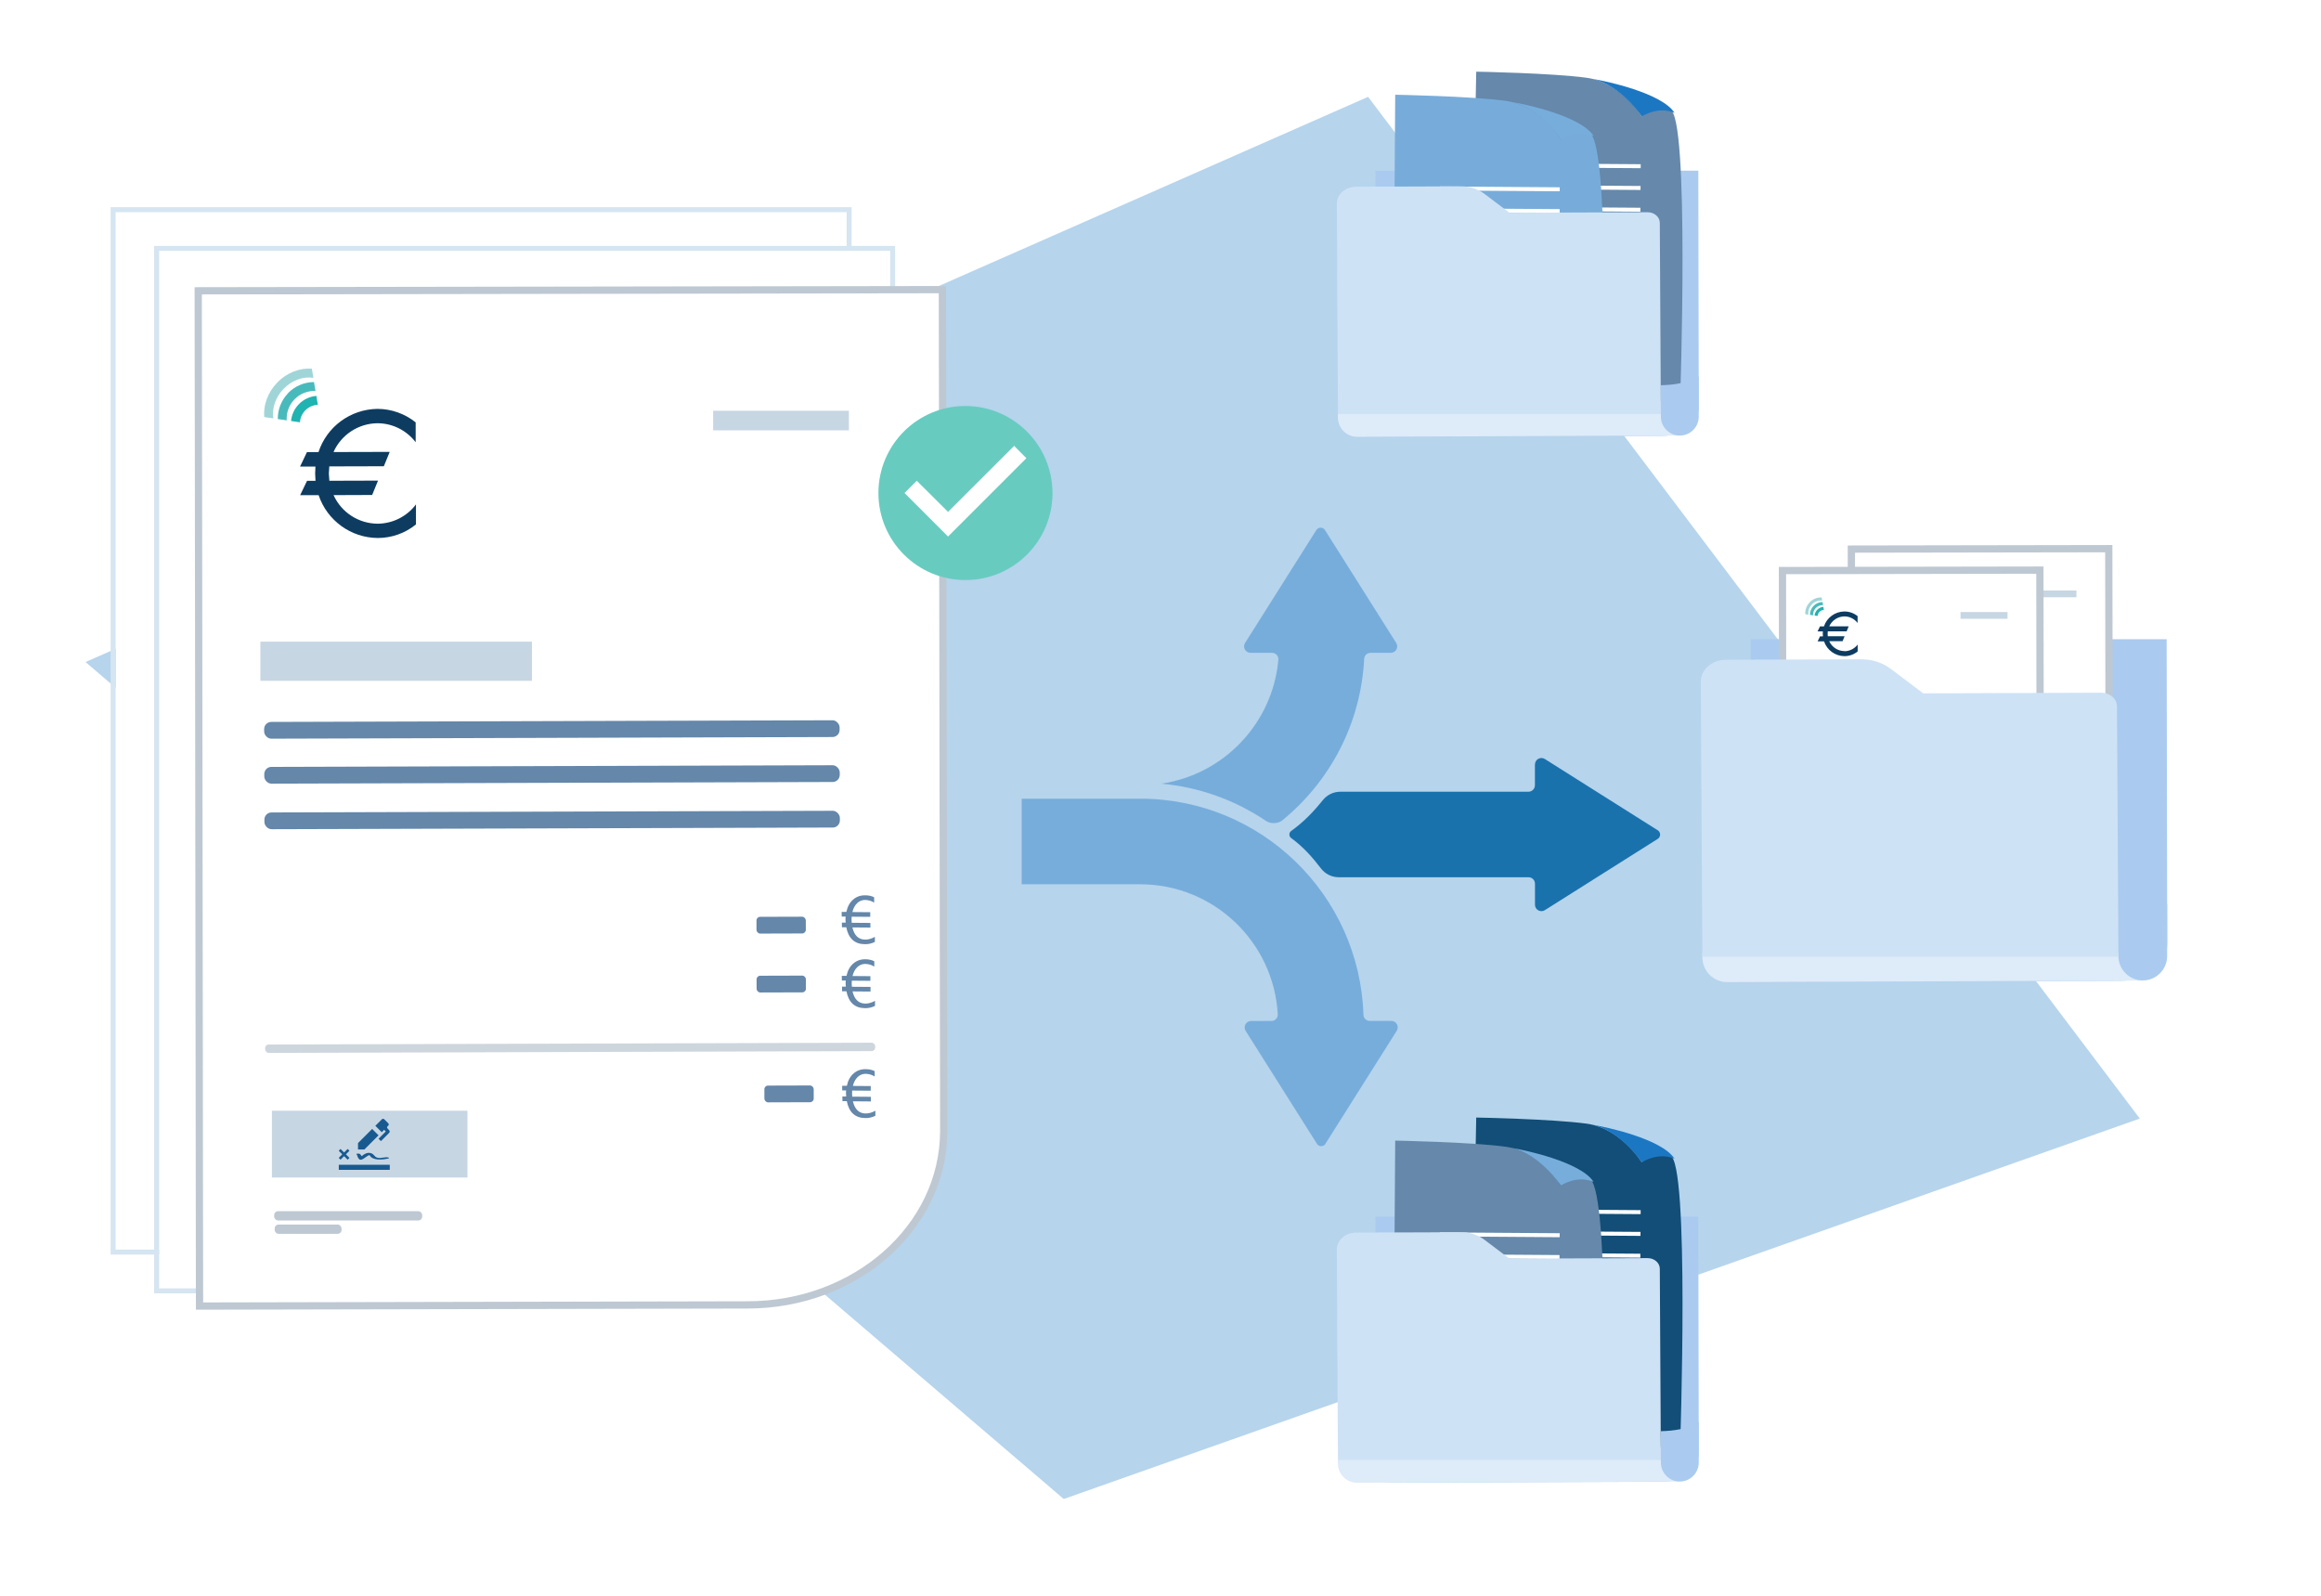 <svg xmlns="http://www.w3.org/2000/svg" xmlns:xlink="http://www.w3.org/1999/xlink" id="a" data-name="Layer 2" viewBox="0 0 320 220"><defs><clipPath id="b"><rect x="5.15" y="3.54" width="309.7" height="212.92" style="fill: none; stroke-width: 0px;"></rect></clipPath><filter id="c" data-name="drop-shadow-6" filterUnits="userSpaceOnUse"><feGaussianBlur stdDeviation="3"></feGaussianBlur></filter><filter id="e" data-name="drop-shadow-7" filterUnits="userSpaceOnUse"><feGaussianBlur stdDeviation="3"></feGaussianBlur></filter><filter id="g" data-name="drop-shadow-8" filterUnits="userSpaceOnUse"><feGaussianBlur stdDeviation="3"></feGaussianBlur></filter></defs><g style="clip-path: url(#b);"><g><polygon points="146.66 206.66 295.02 154.21 188.62 13.35 11.79 91.27 146.66 206.66" style="fill: #b6d4ec; stroke-width: 0px;"></polygon><g><path d="m182.74,157.68l9.83-15.57c.37-.59-.05-1.36-.75-1.36h-2.96c-.48,0-.87-.38-.88-.85-.54-16.55-14.13-29.81-30.82-29.79h0s0,0,0,0h-16.3v11.8h16.3s.02,0,.03,0c10.13,0,18.41,7.93,18.98,17.92.03.51-.38.93-.88.93h-2.8c-.7,0-1.12.77-.75,1.36l9.83,15.57c.27.43.91.43,1.18,0Z" style="fill: #77addb; stroke-width: 0px;"></path><path d="m176.9,113.01c6.47-5.33,10.73-13.26,11.18-22.18.02-.47.41-.83.88-.83h2.79c.7,0,1.12-.77.75-1.36l-9.83-15.57c-.27-.43-.91-.43-1.18,0l-9.83,15.57c-.37.59.05,1.36.75,1.36h2.96c.52,0,.93.45.88.97-.79,8.76-7.53,15.81-16.14,17.07,5.29.48,10.2,2.29,14.38,5.1.74.5,1.72.45,2.42-.12Z" style="fill: #77addb; stroke-width: 0px;"></path><path d="m211.62,105.36v2.9c0,.49-.4.89-.89.89h-25.94c-.94,0-1.82.43-2.41,1.16-1.32,1.64-2.64,3.01-4.36,4.25-.33.24-.34.73,0,.98,1.67,1.22,2.93,2.65,4.09,4.17.58.77,1.49,1.23,2.46,1.23h26.17c.49,0,.89.4.89.89v2.9c0,.7.77,1.12,1.36.75l15.57-9.83c.43-.27.43-.91,0-1.18l-15.57-9.83c-.59-.37-1.36.05-1.36.75Z" style="fill: #1a72ad; stroke-width: 0px;"></path></g></g></g><g><g><g><path d="m15.95,172.54h86.83c7.71,0,13.95-6.28,13.95-14.03V28.76H15.95v143.78Z" style="fill: #fff; stroke-width: 0px;"></path><path d="m15.25,28.56v144.4h86.23c8.8,0,15.93-7.13,15.93-15.93V28.56H15.25Zm83.79,143.72H15.94V29.25h100.79v125.35c0,9.76-7.92,17.68-17.68,17.68Z" style="fill: #d5e5f1; stroke-width: 0px;"></path></g><g><rect x="95.08" y="46.32" width="11.35" height="2.06" style="fill: #d5e5f1; stroke-width: 0px;"></rect><rect x="95.08" y="50.42" width="8.84" height="2.06" rx="1.03" ry="1.03" style="fill: #d5e5f1; stroke-width: 0px;"></rect><rect x="24.29" y="163.75" width="8.84" height="2.06" rx="1.03" ry="1.03" style="fill: #d5e5f1; stroke-width: 0px;"></rect><rect x="93.45" y="45.33" width=".69" height="4.1" style="fill: #d5e5f1; stroke-width: 0px;"></rect><rect x="93.45" y="49.44" width=".69" height="4.1" style="fill: #d5e5f1; stroke-width: 0px;"></rect><rect x="23.1" y="45" width="21.71" height="2.06" rx="1.03" ry="1.03" style="fill: #d5e5f1; stroke-width: 0px;"></rect><rect x="23.1" y="48.71" width="20.84" height="2.06" rx="1.03" ry="1.03" style="fill: #d5e5f1; stroke-width: 0px;"></rect><rect x="23.1" y="52.41" width="16.22" height="2.06" rx="1.03" ry="1.03" style="fill: #d5e5f1; stroke-width: 0px;"></rect><rect x="86.25" y="152.29" width="20.84" height="2.06" rx="1.03" ry="1.03" style="fill: #d5e5f1; stroke-width: 0px;"></rect><rect x="90.88" y="156" width="16.22" height="2.06" rx="1.03" ry="1.03" style="fill: #d5e5f1; stroke-width: 0px;"></rect><rect x="22.88" y="75.94" width="86.47" height="2.06" rx="1.03" ry="1.03" style="fill: #d5e5f1; stroke-width: 0px;"></rect><rect x="22.88" y="70.6" width="86.47" height="2.06" rx="1.03" ry="1.03" style="fill: #d5e5f1; stroke-width: 0px;"></rect><rect x="23.1" y="114.08" width="44.77" height="2.06" rx="1.03" ry="1.03" style="fill: #d5e5f1; stroke-width: 0px;"></rect><rect x="22.88" y="86.62" width="86.47" height="2.06" rx="1.03" ry="1.03" style="fill: #d5e5f1; stroke-width: 0px;"></rect><rect x="22.88" y="81.28" width="86.47" height="2.06" rx="1.03" ry="1.03" style="fill: #d5e5f1; stroke-width: 0px;"></rect><rect x="22.88" y="97.07" width="86.47" height="2.06" rx="1.03" ry="1.03" style="fill: #d5e5f1; stroke-width: 0px;"></rect><rect x="22.88" y="91.73" width="86.47" height="2.06" rx="1.03" ry="1.03" style="fill: #d5e5f1; stroke-width: 0px;"></rect><rect x="22.88" y="107.74" width="86.47" height="2.06" rx="1.03" ry="1.03" style="fill: #d5e5f1; stroke-width: 0px;"></rect><rect x="22.88" y="102.4" width="86.47" height="2.06" rx="1.03" ry="1.03" style="fill: #d5e5f1; stroke-width: 0px;"></rect></g></g><rect x="35.53" y="164.3" width="8.13" height="1.5" rx=".38" ry=".38" style="fill: #d5e5f1; stroke-width: 0px;"></rect><rect x="45.15" y="164.3" width="8.13" height="1.5" rx=".38" ry=".38" style="fill: #d5e5f1; stroke-width: 0px;"></rect><rect x="54.78" y="164.3" width="8.13" height="1.5" rx=".38" ry=".38" style="fill: #d5e5f1; stroke-width: 0px;"></rect><rect x="64.19" y="164.41" width="8.13" height="1.5" rx=".38" ry=".38" style="fill: #d5e5f1; stroke-width: 0px;"></rect></g><g><g style="filter: url(#c);"><path d="m241.36,88.12l.05,17.99.16,27.4c0,1.04.99,1.89,2.19,1.88l48.6-.17c3.57-.01,6.45-2.31,6.44-5.14l-.08-41.96h-57.36Z" style="fill: #aacbef; stroke-width: 0px;"></path></g><rect x="267.21" y="86.88" width="21.29" height=".71" transform="translate(.61 -1.92) rotate(.4)" style="fill: #fff; stroke-width: 0px;"></rect><rect x="252.77" y="98.72" width="21.29" height=".71" transform="translate(.69 -1.82) rotate(.4)" style="fill: #fff; stroke-width: 0px;"></rect><path d="m234.71,131.35v.67c.02,1.87,1.55,3.39,3.42,3.38l57.25-.21-3.32-3.83h-57.36Z" style="fill: #deebf9; stroke-width: 0px;"></path><path d="m292.07,126.23v5.58c0,1.85,1.51,3.36,3.36,3.36s3.36-1.51,3.36-3.36v-7.19c-1.95,1.21-4.33,1.55-6.72,1.61Z" style="fill: #aacbef; stroke-width: 0px;"></path><g><path d="m281.44,124.05l-26.13.06-.06-48.41,35.49-.06.06,40.14c-.02,4.57-4.2,8.27-9.35,8.27" style="fill: #fff; stroke: #bec8d2; stroke-miterlimit: 10;"></path><g><g><rect x="281.87" y="108.34" width="2.35" height=".8" rx=".31" ry=".31" transform="translate(-.33 .85) rotate(-.17)" style="fill: #6487aa; stroke-width: 0px;"></rect><rect x="282.25" y="113.58" width="2.35" height=".8" rx=".31" ry=".31" transform="translate(-.34 .85) rotate(-.17)" style="fill: #6487aa; stroke-width: 0px;"></rect><rect x="258.39" y="96.21" width="27.44" height=".8" rx=".31" ry=".31" transform="translate(-.29 .82) rotate(-.17)" style="fill: #6487aa; stroke-width: 0px;"></rect><rect x="258.4" y="98.35" width="27.44" height=".8" rx=".31" ry=".31" transform="translate(-.3 .82) rotate(-.17)" style="fill: #6487aa; stroke-width: 0px;"></rect><rect x="258.4" y="100.52" width="27.44" height=".8" rx=".31" ry=".31" transform="translate(-.3 .82) rotate(-.17)" style="fill: #6487aa; stroke-width: 0px;"></rect><rect x="258.44" y="111.58" width="29.09" height=".4" rx=".16" ry=".16" transform="translate(-.34 .82) rotate(-.17)" style="fill: #ced6dd; stroke-width: 0px;"></rect><path d="m287.52,109.78c-.15.08-.31.11-.48.11-.49,0-.78-.27-.89-.8h-.21s0-.22,0-.22h.18s0-.07,0-.12,0-.11,0-.17h-.19s0-.22,0-.22h.22c.05-.25.16-.45.32-.59.16-.14.35-.21.58-.21.16,0,.3.03.42.09v.26c-.13-.08-.27-.13-.44-.13-.14,0-.27.05-.38.15s-.18.25-.23.42h.85s0,.23,0,.23h-.89c0,.1,0,.19,0,.28h.89s0,.23,0,.23h-.86c.09.38.29.57.61.57.15,0,.3-.04.46-.13v.24Z" style="fill: #6487aa; stroke-width: 0px;"></path><rect x="281.87" y="105.53" width="2.35" height=".8" rx=".31" ry=".31" transform="translate(-.32 .85) rotate(-.17)" style="fill: #6487aa; stroke-width: 0px;"></rect><path d="m287.52,106.73c-.15.08-.31.11-.48.11-.49,0-.78-.27-.89-.8h-.21s0-.22,0-.22h.18s0-.07,0-.12,0-.11,0-.17h-.19s0-.22,0-.22h.22c.05-.25.16-.45.32-.59.16-.14.35-.21.58-.21.16,0,.3.03.42.09v.26c-.13-.08-.27-.13-.44-.13-.14,0-.27.05-.38.15s-.18.25-.23.42h.85s0,.23,0,.23h-.89c0,.1,0,.19,0,.28h.89s0,.23,0,.23h-.86c.09.38.29.57.61.57.15,0,.3-.04.46-.13v.24Z" style="fill: #6487aa; stroke-width: 0px;"></path><path d="m287.54,115.02c-.15.08-.31.11-.48.11-.49,0-.78-.27-.89-.8h-.21s0-.22,0-.22h.18s0-.07,0-.12,0-.11,0-.17h-.19s0-.22,0-.22h.22c.05-.25.16-.45.32-.59.16-.14.35-.21.58-.21.16,0,.3.03.42.09v.26c-.13-.08-.27-.13-.44-.13-.14,0-.27.05-.38.15s-.18.25-.23.42h.85s0,.23,0,.23h-.89c0,.1,0,.19,0,.28h.89s0,.23,0,.23h-.86c.09.38.29.57.61.57.15,0,.3-.04.46-.13v.24Z" style="fill: #6487aa; stroke-width: 0px;"></path></g><g><path d="m263.8,86.79c-.91,0-1.73-.54-2.1-1.36h1.84s.28-.69.28-.69h-2.32s-.02-.33-.02-.33l.02-.34h2.6s.28-.69.28-.69h-2.68c.37-.82,1.19-1.36,2.09-1.37.72,0,1.39.34,1.82.91v-.95c-.52-.42-1.16-.64-1.83-.64-1.28.02-2.41.84-2.81,2.06h-.55s-.33.69-.33.69h.73s-.01.34-.01.34l.02.34h-.4s-.33.69-.33.69h.88c.41,1.21,1.54,2.03,2.82,2.04.66,0,1.31-.23,1.82-.65v-.95c-.43.57-1.1.91-1.82.92Z" style="fill: #0e3c61; stroke-width: 0px;"></path><g><path d="m259.67,81.9l.42.06c.01-.2.1-.4.25-.56.17-.17.38-.26.61-.28l-.07-.42c-.31.03-.61.16-.84.4-.22.22-.34.51-.37.79Z" style="fill: #1fb3b1; stroke-width: 0px;"></path><path d="m259.53,80.58c-.33.34-.49.79-.49,1.23l.43.06c-.02-.36.1-.72.37-1s.64-.42,1.01-.4l-.07-.43c-.45,0-.9.18-1.24.53Z" style="fill: #49babc; stroke-width: 0px;"></path><path d="m259.01,80.07c-.45.47-.66,1.08-.61,1.64l.43.06c-.08-.46.09-1,.48-1.41s.95-.6,1.42-.53l-.07-.43c-.57-.04-1.19.18-1.66.67Z" style="fill: #a0d5d8; stroke-width: 0px;"></path></g></g></g><g><g><rect x="258.76" y="114.79" width="9.33" height="3.19" style="fill: #c7d6e3; stroke-width: 0px;"></rect><g><g><path d="m262.86,117.01c.12.3.37-.07.55-.11.13.27.6.23.89.16.03,0,.06-.02.03-.04-.15-.06-.33.04-.49.01-.18-.02-.18-.13-.3-.2-.2-.1-.37.01-.5.12-.02-.04-.04-.06-.07-.1-.04-.04-.21-.03-.17.01.04.05.04.09.06.14Z" style="fill: #185a90; stroke-width: 0px;"></path><path d="m264.38,117.6h-2.43v-.24h2.43v.24m-1.92-.57l-.17-.17.17-.17-.09-.09-.17.17-.17-.17-.09.09.17.17-.17.17.09.09.17-.17.17.17.09-.09" style="fill: #185a90; stroke-width: 0px;"></path></g><path d="m264.3,115.5s-.05.05-.06.08c0,.03.03.05.05.08.04.04.08.08.08.12,0,.04-.04.08-.08.12l-.34.34-.12-.12.35-.35-.08-.08-.12.11-.31-.31.31-.31s.08-.03.11,0l.19.19s.03.08,0,.11m-1.44.83l.67-.67.31.31-.67.67h-.31v-.31Z" style="fill: #185a90; stroke-width: 0px;"></path></g></g><rect x="258.87" y="119.58" width="7.06" height=".44" rx=".17" ry=".17" style="fill: #bec8d2; stroke-width: 0px;"></rect><rect x="258.89" y="120.21" width="3.19" height=".44" rx=".17" ry=".17" style="fill: #bec8d2; stroke-width: 0px;"></rect></g><rect x="258.21" y="92.42" width="12.95" height="1.87" style="fill: #c7d6e3; stroke-width: 0px;"></rect><rect x="279.8" y="81.41" width="6.48" height=".93" style="fill: #c7d6e3; stroke-width: 0px;"></rect></g><g><path d="m271.94,127.01l-26.13.06-.06-48.41,35.49-.06.06,40.14c-.02,4.57-4.2,8.27-9.35,8.27" style="fill: #fff; stroke: #bec8d2; stroke-miterlimit: 10;"></path><g><g><rect x="272.38" y="111.31" width="2.35" height=".8" rx=".31" ry=".31" transform="translate(-.34 .82) rotate(-.17)" style="fill: #6487aa; stroke-width: 0px;"></rect><rect x="272.75" y="116.55" width="2.35" height=".8" rx=".31" ry=".31" transform="translate(-.35 .83) rotate(-.17)" style="fill: #6487aa; stroke-width: 0px;"></rect><rect x="248.89" y="99.18" width="27.44" height=".8" rx=".31" ry=".31" transform="translate(-.3 .79) rotate(-.17)" style="fill: #6487aa; stroke-width: 0px;"></rect><rect x="248.9" y="101.32" width="27.44" height=".8" rx=".31" ry=".31" transform="translate(-.31 .79) rotate(-.17)" style="fill: #6487aa; stroke-width: 0px;"></rect><rect x="248.91" y="103.49" width="27.44" height=".8" rx=".31" ry=".31" transform="translate(-.31 .79) rotate(-.17)" style="fill: #6487aa; stroke-width: 0px;"></rect><rect x="248.94" y="114.55" width="29.09" height=".4" rx=".16" ry=".16" transform="translate(-.34 .79) rotate(-.17)" style="fill: #ced6dd; stroke-width: 0px;"></rect><path d="m278.03,112.75c-.15.08-.31.11-.48.11-.49,0-.78-.27-.89-.8h-.21s0-.22,0-.22h.18s0-.07,0-.12,0-.11,0-.17h-.19s0-.22,0-.22h.22c.05-.25.16-.45.32-.59.16-.14.35-.21.58-.21.16,0,.3.03.42.09v.26c-.13-.08-.27-.13-.44-.13-.14,0-.27.05-.38.15s-.18.25-.23.42h.85s0,.23,0,.23h-.89c0,.1,0,.19,0,.28h.89s0,.23,0,.23h-.86c.09.38.29.57.61.57.15,0,.3-.04.46-.13v.24Z" style="fill: #6487aa; stroke-width: 0px;"></path><rect x="272.37" y="108.5" width="2.35" height=".8" rx=".31" ry=".31" transform="translate(-.33 .82) rotate(-.17)" style="fill: #6487aa; stroke-width: 0px;"></rect><path d="m278.02,109.7c-.15.08-.31.11-.48.11-.49,0-.78-.27-.89-.8h-.21s0-.22,0-.22h.18s0-.07,0-.12,0-.11,0-.17h-.19s0-.22,0-.22h.22c.05-.25.16-.45.32-.59.16-.14.35-.21.58-.21.16,0,.3.03.42.09v.26c-.13-.08-.27-.13-.44-.13-.14,0-.27.05-.38.15s-.18.25-.23.42h.85s0,.23,0,.23h-.89c0,.1,0,.19,0,.28h.89s0,.23,0,.23h-.86c.09.38.29.57.61.57.15,0,.3-.04.46-.13v.24Z" style="fill: #6487aa; stroke-width: 0px;"></path><path d="m278.04,117.99c-.15.08-.31.11-.48.11-.49,0-.78-.27-.89-.8h-.21s0-.22,0-.22h.18s0-.07,0-.12,0-.11,0-.17h-.19s0-.22,0-.22h.22c.05-.25.16-.45.32-.59.16-.14.35-.21.58-.21.16,0,.3.03.42.09v.26c-.13-.08-.27-.13-.44-.13-.14,0-.27.05-.38.15s-.18.25-.23.42h.85s0,.23,0,.23h-.89c0,.1,0,.19,0,.28h.89s0,.23,0,.23h-.86c.09.38.29.57.61.57.15,0,.3-.04.46-.13v.24Z" style="fill: #6487aa; stroke-width: 0px;"></path></g><g><path d="m254.3,89.76c-.91,0-1.73-.54-2.1-1.36h1.84s.28-.69.28-.69h-2.32s-.02-.33-.02-.33l.02-.34h2.6s.28-.69.28-.69h-2.68c.37-.82,1.19-1.36,2.09-1.37.72,0,1.39.34,1.82.91v-.95c-.52-.42-1.16-.64-1.83-.64-1.28.02-2.41.84-2.81,2.06h-.55s-.33.69-.33.69h.73s-.01.34-.01.34l.02.34h-.4s-.33.69-.33.69h.88c.41,1.21,1.54,2.03,2.82,2.04.66,0,1.31-.23,1.82-.65v-.95c-.43.57-1.1.91-1.82.92Z" style="fill: #0e3c61; stroke-width: 0px;"></path><g><path d="m250.18,84.86l.42.06c.01-.2.1-.4.25-.56.17-.17.38-.26.61-.28l-.07-.42c-.31.03-.61.16-.84.4-.22.22-.34.51-.37.79Z" style="fill: #1fb3b1; stroke-width: 0px;"></path><path d="m250.03,83.54c-.33.34-.49.79-.49,1.23l.43.06c-.02-.36.1-.72.37-1s.64-.42,1.01-.4l-.07-.43c-.45,0-.9.18-1.24.53Z" style="fill: #49babc; stroke-width: 0px;"></path><path d="m249.51,83.04c-.45.47-.66,1.08-.61,1.64l.43.06c-.08-.46.09-1,.48-1.41s.95-.6,1.42-.53l-.07-.43c-.57-.04-1.19.18-1.66.67Z" style="fill: #a0d5d8; stroke-width: 0px;"></path></g></g></g><g><g><rect x="249.26" y="117.75" width="9.33" height="3.19" style="fill: #c7d6e3; stroke-width: 0px;"></rect><g><g><path d="m253.36,119.98c.12.3.37-.07.55-.11.13.27.6.23.89.16.03,0,.06-.02.03-.04-.15-.06-.33.04-.49.01-.18-.02-.18-.13-.3-.2-.2-.1-.37.01-.5.12-.02-.04-.04-.06-.07-.1-.04-.04-.21-.03-.17.01.04.05.04.09.06.14Z" style="fill: #185a90; stroke-width: 0px;"></path><path d="m254.88,120.57h-2.43v-.24h2.43v.24m-1.92-.57l-.17-.17.17-.17-.09-.09-.17.17-.17-.17-.09.09.17.17-.17.17.09.09.17-.17.17.17.09-.09" style="fill: #185a90; stroke-width: 0px;"></path></g><path d="m254.8,118.47s-.05.05-.06.08c0,.03.03.05.05.08.04.04.08.08.08.12,0,.04-.04.08-.08.12l-.34.34-.12-.12.35-.35-.08-.08-.12.11-.31-.31.31-.31s.08-.03.11,0l.19.19s.03.08,0,.11m-1.44.83l.67-.67.31.31-.67.67h-.31v-.31Z" style="fill: #185a90; stroke-width: 0px;"></path></g></g><rect x="249.37" y="122.54" width="7.06" height=".44" rx=".17" ry=".17" style="fill: #bec8d2; stroke-width: 0px;"></rect><rect x="249.39" y="123.18" width="3.19" height=".44" rx=".17" ry=".17" style="fill: #bec8d2; stroke-width: 0px;"></rect></g><rect x="248.71" y="95.39" width="12.95" height="1.87" style="fill: #c7d6e3; stroke-width: 0px;"></rect><rect x="270.3" y="84.38" width="6.48" height=".93" style="fill: #c7d6e3; stroke-width: 0px;"></rect></g><path d="m234.56,106.11l.15,25.81h57.36l-.2-34.54c0-1.04-.99-1.89-2.19-1.88l-24.52.09-4.46-3.37c-1.14-.86-2.61-1.34-4.13-1.33l-18.62.07c-1.92,0-3.47,1.36-3.46,3.03l.02,3.6.05,8.52Z" style="fill: #cee2f6; stroke-width: 0px;"></path></g><g><g style="filter: url(#e);"><path d="m189.63,23.53l.04,13.96.12,21.27c0,.81.77,1.47,1.7,1.46l37.72-.13c2.77,0,5.01-1.79,5-3.99l-.06-32.57h-44.52Z" style="fill: #aacbef; stroke-width: 0px;"></path></g><g><g><path d="m202.65,55.15l28.99.2s1.35-39.7-1.4-40.22c-2.75-.53-3.89.93-3.89.93,0,0-2.84-4.69-7.61-5.34-4.78-.65-15.21-.84-15.21-.84l-.87,45.27Z" style="fill: #6588ab; stroke-width: 0px;"></path><path d="m219.54,10.87c1.78.28,9.59,1.94,11.33,4.69-2.3-.99-4.52.5-4.52.5,0,0-2.84-4.3-6.81-5.19Z" style="fill: #1c77c3; stroke-width: 0px;"></path></g><rect x="209.69" y="22.57" width="16.52" height=".55" transform="translate(.16 -1.51) rotate(.4)" style="fill: #fff; stroke-width: 0px;"></rect><rect x="209.67" y="25.57" width="16.52" height=".55" transform="translate(.18 -1.51) rotate(.4)" style="fill: #fff; stroke-width: 0px;"></rect><rect x="209.65" y="28.57" width="16.52" height=".55" transform="translate(.2 -1.51) rotate(.4)" style="fill: #fff; stroke-width: 0px;"></rect></g><g><g><path d="m192.1,51.1l28.99.2s.74-32.46-2.02-32.99c-2.75-.53-3.89.93-3.89.93,0,0-2.84-4.69-7.61-5.34-4.78-.65-15.21-.84-15.21-.84l-.26,38.03Z" style="fill: #77acda; stroke-width: 0px;"></path><path d="m208.38,14.05c1.78.28,9.59,1.94,11.33,4.69-2.3-.99-4.52.5-4.52.5,0,0-2.84-4.3-6.81-5.19Z" style="fill: #77addb; stroke-width: 0px;"></path></g><rect x="198.53" y="25.75" width="16.52" height=".55" transform="translate(.18 -1.43) rotate(.4)" style="fill: #fff; stroke-width: 0px;"></rect><rect x="198.51" y="28.76" width="16.52" height=".55" transform="translate(.21 -1.43) rotate(.4)" style="fill: #fff; stroke-width: 0px;"></rect><rect x="198.48" y="31.76" width="16.52" height=".55" transform="translate(.23 -1.43) rotate(.4)" style="fill: #fff; stroke-width: 0px;"></rect></g><path d="m184.35,37.49l.12,20.04h44.52l-.15-26.81c0-.81-.77-1.47-1.7-1.46l-19.03.07-3.46-2.61c-.89-.67-2.03-1.04-3.2-1.03l-14.46.05c-1.49,0-2.69,1.06-2.68,2.35l.02,2.8.04,6.61Z" style="fill: #cee2f6; stroke-width: 0px;"></path><path d="m184.46,57.08v.52c.02,1.46,1.2,2.63,2.66,2.62l44.44-.17-2.57-2.97h-44.52Z" style="fill: #deebf9; stroke-width: 0px;"></path><path d="m228.99,53.11v4.33c0,1.43,1.17,2.61,2.61,2.61s2.61-1.17,2.61-2.61v-5.58c-1.52.94-3.36,1.2-5.22,1.25Z" style="fill: #aacbef; stroke-width: 0px;"></path></g><g><g style="filter: url(#g);"><path d="m189.63,167.72l.04,13.96.12,21.27c0,.81.77,1.47,1.7,1.46l37.72-.13c2.77,0,5.01-1.79,5-3.99l-.06-32.57h-44.52Z" style="fill: #aacbef; stroke-width: 0px;"></path></g><g><g><path d="m202.65,199.34l28.99.2s1.35-39.7-1.4-40.22c-2.75-.53-3.89.93-3.89.93,0,0-2.84-4.69-7.61-5.34-4.78-.65-15.21-.84-15.21-.84l-.87,45.27Z" style="fill: #124e77; stroke-width: 0px;"></path><path d="m219.54,155.06c1.78.28,9.59,1.94,11.33,4.69-2.3-.99-4.52.5-4.52.5,0,0-2.84-4.3-6.81-5.19Z" style="fill: #1c77c3; stroke-width: 0px;"></path></g><rect x="209.69" y="166.76" width="16.52" height=".55" transform="translate(1.16 -1.5) rotate(.4)" style="fill: #fff; stroke-width: 0px;"></rect><rect x="209.67" y="169.76" width="16.52" height=".55" transform="translate(1.18 -1.5) rotate(.4)" style="fill: #fff; stroke-width: 0px;"></rect><rect x="209.65" y="172.77" width="16.52" height=".55" transform="translate(1.2 -1.5) rotate(.4)" style="fill: #fff; stroke-width: 0px;"></rect></g><g><g><path d="m192.1,195.29l28.99.2s.74-32.46-2.02-32.99c-2.75-.53-3.89.93-3.89.93,0,0-2.84-4.69-7.61-5.34-4.78-.65-15.21-.84-15.21-.84l-.26,38.03Z" style="fill: #6588ab; stroke-width: 0px;"></path><path d="m208.38,158.25c1.78.28,9.59,1.94,11.33,4.69-2.3-.99-4.52.5-4.52.5,0,0-2.84-4.3-6.81-5.19Z" style="fill: #77addb; stroke-width: 0px;"></path></g><rect x="198.53" y="169.95" width="16.52" height=".55" transform="translate(1.18 -1.43) rotate(.4)" style="fill: #fff; stroke-width: 0px;"></rect><rect x="198.51" y="172.95" width="16.52" height=".55" transform="translate(1.2 -1.42) rotate(.4)" style="fill: #fff; stroke-width: 0px;"></rect><rect x="198.48" y="175.95" width="16.52" height=".55" transform="translate(1.22 -1.42) rotate(.4)" style="fill: #fff; stroke-width: 0px;"></rect></g><path d="m184.35,181.68l.12,20.04h44.52l-.15-26.81c0-.81-.77-1.47-1.7-1.46l-19.03.07-3.46-2.61c-.89-.67-2.03-1.04-3.2-1.03l-14.46.05c-1.49,0-2.69,1.06-2.68,2.35l.02,2.8.04,6.61Z" style="fill: #cee2f6; stroke-width: 0px;"></path><path d="m184.46,201.28v.52c.02,1.46,1.2,2.63,2.66,2.62l44.44-.17-2.57-2.97h-44.52Z" style="fill: #deebf9; stroke-width: 0px;"></path><path d="m228.99,197.31v4.33c0,1.43,1.17,2.61,2.61,2.61s2.61-1.17,2.61-2.61v-5.58c-1.52.94-3.36,1.2-5.22,1.25Z" style="fill: #aacbef; stroke-width: 0px;"></path></g><g><g><g><path d="m21.95,177.88h86.83c7.71,0,13.95-6.28,13.95-14.03V34.1H21.95v143.78Z" style="fill: #fff; stroke-width: 0px;"></path><path d="m21.25,33.9v144.4h86.23c8.8,0,15.93-7.13,15.93-15.93V33.9H21.25Zm83.79,143.72H21.94V34.58h100.79v125.35c0,9.76-7.92,17.68-17.68,17.68Z" style="fill: #d5e5f1; stroke-width: 0px;"></path></g><g><rect x="101.08" y="51.65" width="11.35" height="2.06" style="fill: #d5e5f1; stroke-width: 0px;"></rect><rect x="101.08" y="55.75" width="8.84" height="2.06" rx="1.03" ry="1.03" style="fill: #d5e5f1; stroke-width: 0px;"></rect><rect x="30.29" y="169.08" width="8.84" height="2.06" rx="1.03" ry="1.03" style="fill: #d5e5f1; stroke-width: 0px;"></rect><rect x="99.45" y="50.66" width=".69" height="4.1" style="fill: #d5e5f1; stroke-width: 0px;"></rect><rect x="99.45" y="54.77" width=".69" height="4.1" style="fill: #d5e5f1; stroke-width: 0px;"></rect><rect x="29.1" y="50.34" width="21.71" height="2.06" rx="1.03" ry="1.03" style="fill: #d5e5f1; stroke-width: 0px;"></rect><rect x="29.1" y="54.04" width="20.84" height="2.06" rx="1.03" ry="1.03" style="fill: #d5e5f1; stroke-width: 0px;"></rect><rect x="29.1" y="57.75" width="16.22" height="2.06" rx="1.03" ry="1.03" style="fill: #d5e5f1; stroke-width: 0px;"></rect><rect x="92.25" y="157.63" width="20.84" height="2.06" rx="1.03" ry="1.03" style="fill: #d5e5f1; stroke-width: 0px;"></rect><rect x="96.88" y="161.33" width="16.22" height="2.06" rx="1.03" ry="1.03" style="fill: #d5e5f1; stroke-width: 0px;"></rect><rect x="28.88" y="81.28" width="86.47" height="2.06" rx="1.03" ry="1.03" style="fill: #d5e5f1; stroke-width: 0px;"></rect><rect x="28.88" y="75.94" width="86.47" height="2.06" rx="1.03" ry="1.03" style="fill: #d5e5f1; stroke-width: 0px;"></rect><rect x="29.1" y="119.41" width="44.77" height="2.06" rx="1.03" ry="1.03" style="fill: #d5e5f1; stroke-width: 0px;"></rect><rect x="28.88" y="91.95" width="86.47" height="2.06" rx="1.03" ry="1.03" style="fill: #d5e5f1; stroke-width: 0px;"></rect><rect x="28.88" y="86.61" width="86.47" height="2.06" rx="1.03" ry="1.03" style="fill: #d5e5f1; stroke-width: 0px;"></rect><rect x="28.88" y="102.4" width="86.47" height="2.06" rx="1.03" ry="1.03" style="fill: #d5e5f1; stroke-width: 0px;"></rect><rect x="28.88" y="97.06" width="86.47" height="2.06" rx="1.03" ry="1.03" style="fill: #d5e5f1; stroke-width: 0px;"></rect><rect x="28.88" y="113.08" width="86.47" height="2.06" rx="1.03" ry="1.03" style="fill: #d5e5f1; stroke-width: 0px;"></rect><rect x="28.88" y="107.74" width="86.47" height="2.06" rx="1.03" ry="1.03" style="fill: #d5e5f1; stroke-width: 0px;"></rect></g></g><rect x="41.53" y="169.64" width="8.13" height="1.5" rx=".38" ry=".38" style="fill: #d5e5f1; stroke-width: 0px;"></rect><rect x="51.15" y="169.64" width="8.13" height="1.5" rx=".38" ry=".38" style="fill: #d5e5f1; stroke-width: 0px;"></rect><rect x="60.78" y="169.64" width="8.13" height="1.5" rx=".38" ry=".38" style="fill: #d5e5f1; stroke-width: 0px;"></rect><rect x="70.19" y="169.74" width="8.13" height="1.5" rx=".38" ry=".38" style="fill: #d5e5f1; stroke-width: 0px;"></rect></g><g><path d="m103.07,179.9l-75.56.16-.18-139.97,102.6-.16.18,116.06c-.05,13.22-12.14,23.91-27.04,23.91" style="fill: #fff; stroke: #bec8d2; stroke-miterlimit: 10;"></path><g><g><rect x="104.32" y="134.5" width="6.8" height="2.31" rx=".5" ry=".5" transform="translate(-.41 .33) rotate(-.17)" style="fill: #6487aa; stroke-width: 0px;"></rect><rect x="105.39" y="149.65" width="6.8" height="2.31" rx=".5" ry=".5" transform="translate(-.45 .33) rotate(-.17)" style="fill: #6487aa; stroke-width: 0px;"></rect><rect x="36.42" y="99.41" width="79.34" height="2.31" rx=".98" ry=".98" transform="translate(-.3 .23) rotate(-.17)" style="fill: #6487aa; stroke-width: 0px;"></rect><rect x="36.44" y="105.61" width="79.34" height="2.31" rx=".98" ry=".98" transform="translate(-.32 .23) rotate(-.17)" style="fill: #6487aa; stroke-width: 0px;"></rect><rect x="36.46" y="111.89" width="79.34" height="2.31" rx=".98" ry=".98" transform="translate(-.34 .23) rotate(-.17)" style="fill: #6487aa; stroke-width: 0px;"></rect><rect x="36.56" y="143.87" width="84.11" height="1.16" rx=".49" ry=".49" transform="translate(-.43 .24) rotate(-.17)" style="fill: #ced6dd; stroke-width: 0px;"></rect><path d="m120.65,138.67c-.43.22-.9.33-1.39.32-1.41-.01-2.26-.79-2.56-2.33h-.6s-.01-.64-.01-.64h.53c-.01-.09-.02-.21-.03-.35s0-.31.02-.49h-.54s-.01-.64-.01-.64h.65c.15-.72.46-1.29.92-1.69.46-.41,1.02-.61,1.69-.6.45,0,.86.09,1.22.27v.74c-.37-.24-.79-.36-1.26-.37-.41,0-.78.15-1.09.45s-.53.71-.65,1.22l2.46.02v.64s-2.56-.02-2.56-.02c-.02.3-.02.58.01.84l2.57.02v.64s-2.48-.02-2.48-.02c.26,1.11.85,1.67,1.76,1.68.43,0,.88-.12,1.34-.38v.7Z" style="fill: #6487aa; stroke-width: 0px;"></path><rect x="104.3" y="126.38" width="6.8" height="2.31" rx=".5" ry=".5" transform="translate(-.38 .33) rotate(-.17)" style="fill: #6487aa; stroke-width: 0px;"></rect><path d="m120.63,129.85c-.43.22-.9.33-1.39.32-1.41-.01-2.26-.79-2.56-2.33h-.6s-.01-.64-.01-.64h.53c-.01-.09-.02-.21-.03-.35s0-.31.02-.49h-.54s-.01-.64-.01-.64h.65c.15-.72.46-1.29.92-1.69.46-.41,1.02-.61,1.69-.6.45,0,.86.09,1.22.27v.74c-.37-.24-.79-.36-1.26-.37-.41,0-.78.15-1.09.45s-.53.71-.65,1.22l2.46.02v.64s-2.56-.02-2.56-.02c-.02.3-.02.58.01.84l2.57.02v.64s-2.48-.02-2.48-.02c.26,1.11.85,1.67,1.76,1.68.43,0,.88-.12,1.34-.38v.7Z" style="fill: #6487aa; stroke-width: 0px;"></path><path d="m120.7,153.82c-.43.22-.9.33-1.39.32-1.41-.01-2.26-.79-2.56-2.33h-.6s-.01-.64-.01-.64h.53c-.01-.09-.02-.21-.03-.35s0-.31.02-.49h-.54s-.01-.64-.01-.64h.65c.15-.72.46-1.29.92-1.69.46-.41,1.02-.61,1.69-.6.45,0,.86.09,1.22.27v.74c-.37-.24-.79-.36-1.26-.37-.41,0-.78.15-1.09.45s-.53.71-.65,1.22l2.46.02v.64s-2.56-.02-2.56-.02c-.02.3-.02.58.01.84l2.57.02v.64s-2.48-.02-2.48-.02c.26,1.11.85,1.67,1.76,1.68.43,0,.88-.12,1.34-.38v.7Z" style="fill: #6487aa; stroke-width: 0px;"></path></g><g><path d="m52.06,72.2c-2.62-.02-4.99-1.55-6.07-3.94l5.32-.02.81-1.98-6.71.02-.07-.99.06-.99,7.52-.02.81-1.98-7.75.02c1.07-2.39,3.43-3.94,6.05-3.97,2.07,0,4.02.97,5.28,2.62v-2.74c-1.5-1.2-3.36-1.86-5.28-1.86-3.7.05-6.97,2.44-8.12,5.96h-1.59s-.95,1.99-.95,1.99h2.12s-.04.98-.04.98l.05.99h-1.17s-.95,1.98-.95,1.98h2.55c1.18,3.5,4.46,5.88,8.16,5.9,1.92,0,3.77-.66,5.26-1.87v-2.76c-1.25,1.66-3.19,2.64-5.27,2.66Z" style="fill: #0e3c61; stroke-width: 0px;"></path><g><path d="m40.13,58.04l1.22.18c.04-.59.28-1.17.72-1.62.48-.5,1.11-.76,1.75-.8l-.2-1.22c-.89.08-1.76.46-2.43,1.16-.63.65-.98,1.46-1.06,2.3Z" style="fill: #1fb3b1; stroke-width: 0px;"></path><path d="m39.71,54.22c-.95.99-1.42,2.27-1.41,3.55l1.23.18c-.06-1.03.29-2.08,1.06-2.88.79-.82,1.86-1.21,2.91-1.17l-.21-1.23c-1.31.01-2.61.53-3.59,1.54Z" style="fill: #49babc; stroke-width: 0px;"></path><path d="m38.2,52.77c-1.31,1.36-1.91,3.12-1.77,4.73l1.26.18c-.22-1.33.26-2.88,1.4-4.06,1.17-1.22,2.75-1.75,4.12-1.53l-.21-1.26c-1.65-.13-3.45.53-4.79,1.93Z" style="fill: #a0d5d8; stroke-width: 0px;"></path></g></g></g><g><g><rect x="37.49" y="153.13" width="26.96" height="9.21" style="fill: #c7d6e3; stroke-width: 0px;"></rect><g><g><path d="m49.35,159.55c.36.87,1.08-.2,1.6-.31.37.78,1.72.67,2.57.48.1-.02.18-.07.08-.12-.44-.16-.96.1-1.43.03-.51-.07-.51-.37-.86-.58-.57-.29-1.08.03-1.45.35-.04-.11-.12-.18-.22-.29-.11-.11-.6-.09-.48.04.12.13.12.27.17.4Z" style="fill: #185a90; stroke-width: 0px;"></path><path d="m53.74,161.28h-7.03v-.7h7.03v.7m-5.56-1.65l-.49-.49.49-.49-.25-.25-.49.49-.49-.49-.25.25.49.49-.49.49.25.25.49-.49.49.49.25-.25" style="fill: #185a90; stroke-width: 0px;"></path></g><path d="m53.52,155.19c-.08.08-.16.16-.16.24,0,.08.07.15.15.23.11.12.22.22.22.34,0,.12-.12.24-.24.35l-.97.97-.33-.33,1-1-.23-.23-.33.33-.88-.88.9-.9c.09-.09.24-.09.33,0l.55.55c.09.09.09.24,0,.33m-4.17,2.4l1.95-1.95.88.88-1.95,1.95h-.88v-.88Z" style="fill: #185a90; stroke-width: 0px;"></path></g></g><rect x="37.8" y="166.98" width="20.41" height="1.28" rx=".54" ry=".54" style="fill: #bec8d2; stroke-width: 0px;"></rect><rect x="37.87" y="168.82" width="9.22" height="1.28" rx=".54" ry=".54" style="fill: #bec8d2; stroke-width: 0px;"></rect></g><rect x="35.9" y="88.46" width="37.44" height="5.4" style="fill: #c7d6e3; stroke-width: 0px;"></rect><rect x="98.32" y="56.63" width="18.72" height="2.7" style="fill: #c7d6e3; stroke-width: 0px;"></rect></g><g><circle cx="133.11" cy="67.97" r="10" style="fill: #fff; stroke-width: 0px;"></circle><g id="i" data-name="check-circle (1)"><path id="j" data-name="check-circle" d="m133.11,55.97c-6.63,0-12,5.37-12,12s5.37,12,12,12,12-5.37,12-12c-.02-6.62-5.38-11.98-12-12m-2.4,18l-6-6,1.69-1.69,4.31,4.29,9.11-9.1,1.69,1.7-10.8,10.8Z" style="fill: #68cbc0; stroke-width: 0px;"></path></g></g></svg>
